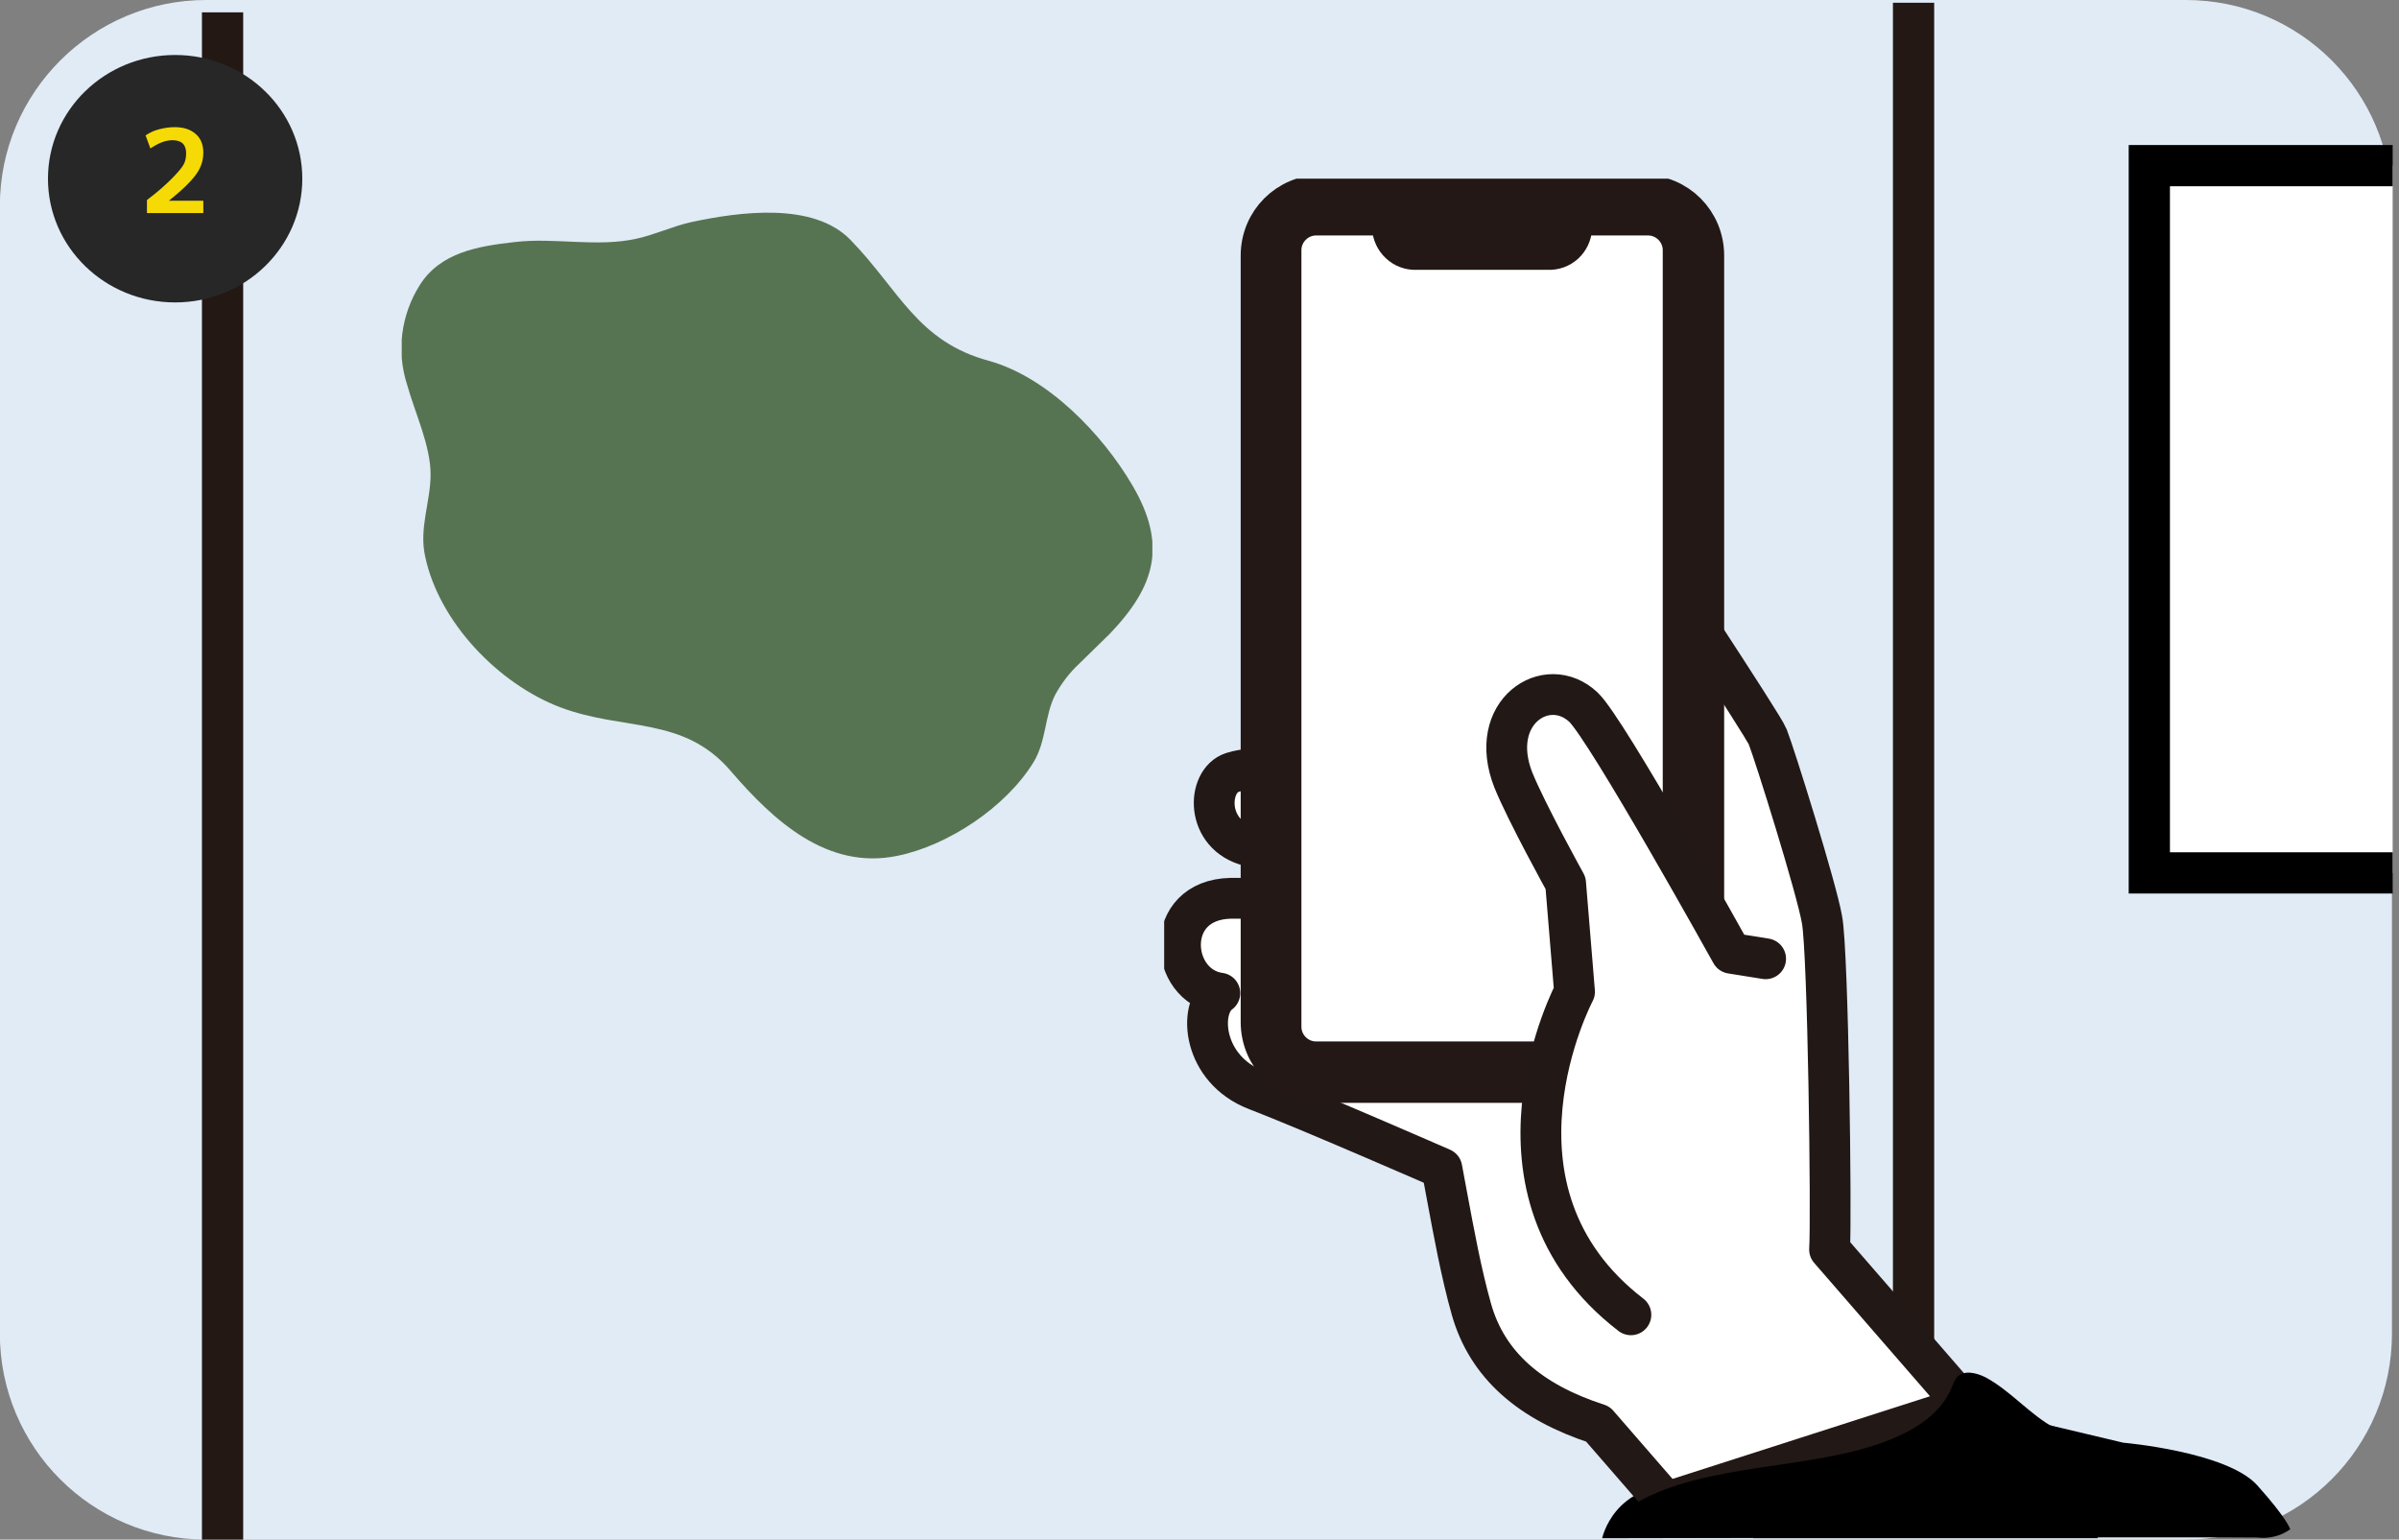 <?xml version="1.0" encoding="utf-8"?>
<!-- Generator: Adobe Illustrator 28.0.0, SVG Export Plug-In . SVG Version: 6.00 Build 0)  -->
<svg version="1.1" id="line-step2" xmlns="http://www.w3.org/2000/svg" xmlns:xlink="http://www.w3.org/1999/xlink" x="0px" y="0px"
	 viewBox="0 0 349 224" style="enable-background:new 0 0 349 224;" xml:space="preserve">
<rect x="0" y="0" width="349" height="224" fill="#808080" stroke="none"/>
<style type="text/css">
	.st0{fill:#E0EBF6;}
	.st1{clip-path:url(#SVGID_00000070833687176080118350000001715706351639697581_);}
	.st2{fill:#577452;}
	.st3{fill:#FFFFFF;stroke:#000000;stroke-width:6;}
	.st4{fill:none;stroke:#231814;stroke-width:6;}
	.st5{fill:#272727;}
	.st6{enable-background:new    ;}
	.st7{fill:#F5DA06;}
	.st8{clip-path:url(#SVGID_00000143583247093840734480000008007238185536691890_);}
	.st9{fill:#FFFFFF;}
	.st10{fill:none;stroke:#221815;stroke-width:5.934;stroke-linecap:round;stroke-linejoin:round;}
	.st11{fill:#231815;}
	.st12{fill:none;stroke:#231815;stroke-width:5.934;stroke-linecap:round;stroke-linejoin:round;}
</style>
<g id="グループ_475" transform="translate(0.178)">
	<path id="step02" class="st0" d="M29.8,0h288c16.6,0,30,13.4,30,30v164c0,16.6-13.4,30-30,30h-288c-16.6,0-30-13.4-30-30V30
		C-0.2,13.4,13.3,0,29.8,0z"/>
	<path id="パス_557" d="M232.9,223.8c0,0,1.7-8.1,11.6-7.7s44-11,44-11l20.2,4.8c0,0,15.1,1.3,19.5,6.2s4.8,6.4,4.8,6.4
		c-1.4,1-3.1,1.4-4.8,1.2C325.2,223.6,232.9,223.8,232.9,223.8z"/>
	<g id="グループ_384" transform="translate(58.264 30.919)">
		<g>
			<defs>
				<rect id="SVGID_1_" x="0" y="0" width="109.2" height="94"/>
			</defs>
			<clipPath id="SVGID_00000029023061950643365120000001424596009250269824_">
				<use xlink:href="#SVGID_1_"  style="overflow:visible;"/>
			</clipPath>
			<g id="グループ_383" style="clip-path:url(#SVGID_00000029023061950643365120000001424596009250269824_);">
				<path id="パス_558" class="st2" d="M98.5,65.7c1.5-1.5,3.1-3,4.5-4.4c6.6-6.9,8.4-12.9,3.3-21.6c-4.4-7.5-12.3-15.7-20.8-18.1
					C75,18.8,72.4,11.3,65.3,4c-5.4-5.6-16.2-4.1-23.2-2.6c-2.7,0.6-5.2,1.8-7.9,2.4c-5.8,1.3-11.9-0.2-17.8,0.5
					C11.1,4.9,5.6,5.8,2.6,10.6c-2.7,4.3-3.4,9.6-1.8,14.5c1.1,4,3.4,8.8,3.4,13c0,4-1.7,7.8-0.8,11.9c2,9.6,10.7,18.6,19.7,22
					c9.3,3.5,17.9,1.2,24.8,9.3c6.2,7.2,14,14.4,24.2,12.3c7.4-1.5,15.8-7.1,19.8-13.6c1.9-3.1,1.6-6.8,3.2-9.9
					C96,68.5,97.1,67,98.5,65.7"/>
			</g>
		</g>
	</g>
	<path id="パス_559" class="st3" d="M347.9,24.1h-35.4V127h35.4"/>
	<line id="線_56" class="st4" x1="278.2" y1="0.4" x2="278.2" y2="223.4"/>
	<line id="線_57" class="st4" x1="32.2" y1="1.8" x2="32.2" y2="224.8"/>
	<ellipse id="楕円形_30" class="st5" cx="25.3" cy="26" rx="18.5" ry="18"/>
	<g class="st6">
		<path class="st7" d="M21.2,29.1c1.6-1.2,2.7-2.2,3.6-3.1c0.8-0.8,1.4-1.5,1.7-2c0.3-0.5,0.4-1.1,0.4-1.7c0-1.3-0.7-1.9-2-1.9
			c-1,0-2,0.4-3.2,1.2L21,19.7c0.6-0.4,1.2-0.7,2-0.9c0.8-0.2,1.5-0.3,2.2-0.3c1.3,0,2.3,0.3,3.1,1c0.7,0.6,1.1,1.5,1.1,2.7
			c0,1.1-0.3,2.1-1,3.1c-0.7,1-2,2.3-4,3.9v0h5V31h-8.2V29.1z"/>
	</g>
	<g id="グループ_382" transform="translate(169.181 25.993)">
		<g>
			<defs>
				<rect id="SVGID_00000106860153229300460270000007824495882196487061_" x="0" y="0" width="143.3" height="197.8"/>
			</defs>
			<clipPath id="SVGID_00000033359323145394225230000006216050954723507367_">
				<use xlink:href="#SVGID_00000106860153229300460270000007824495882196487061_"  style="overflow:visible;"/>
			</clipPath>
			<g id="グループ_381" style="clip-path:url(#SVGID_00000033359323145394225230000006216050954723507367_);">
				<path id="パス_550" class="st9" d="M40.4,144c0,0-19.2-8.4-27-11.4s-8.5-11.8-5.3-14.1c-7.4-1-8.4-13.6,1.6-13.8
					c6.1-0.1,24.4,1.5,24.4,1.5s-15.2-7.5-21.7-9.1c-6.5-1.6-6.2-9.5-2.5-10.7s8.1,0,10.7,0.4c6.3,1.2,19.8,6.8,19.8,6.8
					s9.5,1.5,14.1,3.4c6.6,2.7,19.6,6.4,19.6,6.4l-2.1-19.1c0,0-11.4-20.5-15.1-28.1s5.1-14.7,8.8-9.1c4.2,6.3,21.5,32.5,22.1,34.1
					c1,2.5,7.1,22,7.9,26.6c0.9,4.7,1.4,43.5,1.1,48l19.8,22.8L73,192.6l-9.9-11.4c-9.9-3.2-16.1-8.6-18.4-16.7
					c-1.5-5.3-2.6-11.4-3.5-16.2L40.4,144z"/>
				<path id="パス_551" class="st10" d="M40.4,144c0,0-19.2-8.4-27-11.4s-8.5-11.8-5.3-14.1c-7.4-1-8.4-13.6,1.6-13.8
					c6.1-0.1,24.4,1.5,24.4,1.5s-15.2-7.5-21.7-9.1c-6.5-1.6-6.2-9.5-2.5-10.7s8.1,0,10.7,0.4c6.3,1.2,19.8,6.8,19.8,6.8
					s9.5,1.5,14.1,3.4c6.6,2.7,19.6,6.4,19.6,6.4l-2.1-19.1c0,0-11.4-20.5-15.1-28.1s5.1-14.7,8.8-9.1c4.2,6.3,21.5,32.5,22.1,34.1
					c1,2.5,7.1,22,7.9,26.6c0.9,4.7,1.4,43.5,1.1,48l19.8,22.8L73,192.6l-9.9-11.4c-9.9-3.2-16.1-8.6-18.4-16.7
					c-1.5-5.3-2.6-11.4-3.5-16.2L40.4,144z"/>
				<path id="長方形_524" class="st11" d="M22.9,2.4h46.8c4.9,0,8.8,3.9,8.8,8.8v111.5c0,4.9-3.9,8.8-8.8,8.8H22.9
					c-4.9,0-8.8-3.9-8.8-8.8V11.2C14.1,6.3,18,2.4,22.9,2.4z"/>
				<path id="長方形_525" class="st12" d="M22.9,2.4h46.8c4.9,0,8.8,3.9,8.8,8.8v111.5c0,4.9-3.9,8.8-8.8,8.8H22.9
					c-4.9,0-8.8-3.9-8.8-8.8V11.2C14.1,6.3,18,2.4,22.9,2.4z"/>
				<path id="長方形_526" class="st9" d="M22.1,5.3h48.3c2.8,0,5.1,2.3,5.1,5.1v113c0,2.8-2.3,5.1-5.1,5.1H22.1
					c-2.8,0-5.1-2.3-5.1-5.1v-113C17,7.6,19.3,5.3,22.1,5.3z"/>
				<path id="長方形_527" class="st12" d="M22.1,5.3h48.3c2.8,0,5.1,2.3,5.1,5.1v113c0,2.8-2.3,5.1-5.1,5.1H22.1
					c-2.8,0-5.1-2.3-5.1-5.1v-113C17,7.6,19.3,5.3,22.1,5.3z"/>
				<path id="パス_552" class="st11" d="M59.3,5.5v1.6c-0.1,1.9-1.6,3.3-3.5,3.2H36.7c-1.9,0.1-3.4-1.4-3.5-3.2V5.5"/>
				<path id="パス_553" class="st12" d="M59.3,5.5v1.6c-0.1,1.9-1.6,3.3-3.5,3.2H36.7c-1.9,0.1-3.4-1.4-3.5-3.2V5.5"/>
				<path id="パス_554" class="st9" d="M67.9,165.3c-23.5-18.1-8.2-47-8.2-47l-1.3-15.8c0,0-5.7-10.3-7.6-15
					c-3.9-9.9,4.9-15.6,10.2-10.6c3.4,3.2,21.5,35.8,21.5,35.8l5,0.8"/>
				<path id="パス_555" class="st10" d="M67.9,165.3c-23.5-18.1-8.2-47-8.2-47l-1.3-15.8c0,0-5.7-10.3-7.6-15
					c-3.9-9.9,4.9-15.6,10.2-10.6c3.4,3.2,21.5,35.8,21.5,35.8l5,0.8"/>
				<rect id="長方形_528" x="85.7" y="190.4" width="50.1" height="7.4"/>
				<rect id="長方形_529" x="65.4" y="194.5" width="21.2" height="3.2"/>
				<path id="パス_556" d="M91,194.8c-4.9,0-14.3,0.6-19.2,0.6c-1.9,0-1.9-1.2-3-2.8c10.2-5.8,25.2-4.7,36.2-8.9
					c4-1.5,8-3.9,9.6-7.9c0.2-0.5,0.4-1,0.7-1.4c1-1.1,2.8-0.7,4.2,0c3.7,2,6.4,5.4,10.1,7.4c2.3,1.1,4.7,2,7.1,2.8
					c2.5,0.8,4.6,2.3,6.1,4.4c0.2,0.3,0.4,0.7,0.4,1.1c-0.1,0.6-0.4,1.1-1,1.5c-1.3,0.9-2.8,1.4-4.4,1.6c-8.7,1.6-17.7,0.7-26.5-0.5
					c-3.3-0.6-6.7-0.9-10.1-1c-2.6,0.1-5.1,0.3-7.7,0.8c-2.8,0.4,1.8,2.2-1,2.5c-2.7,0.4-3.7,0.9-6.1-0.5"/>
			</g>
		</g>
	</g>
</g>
</svg>
